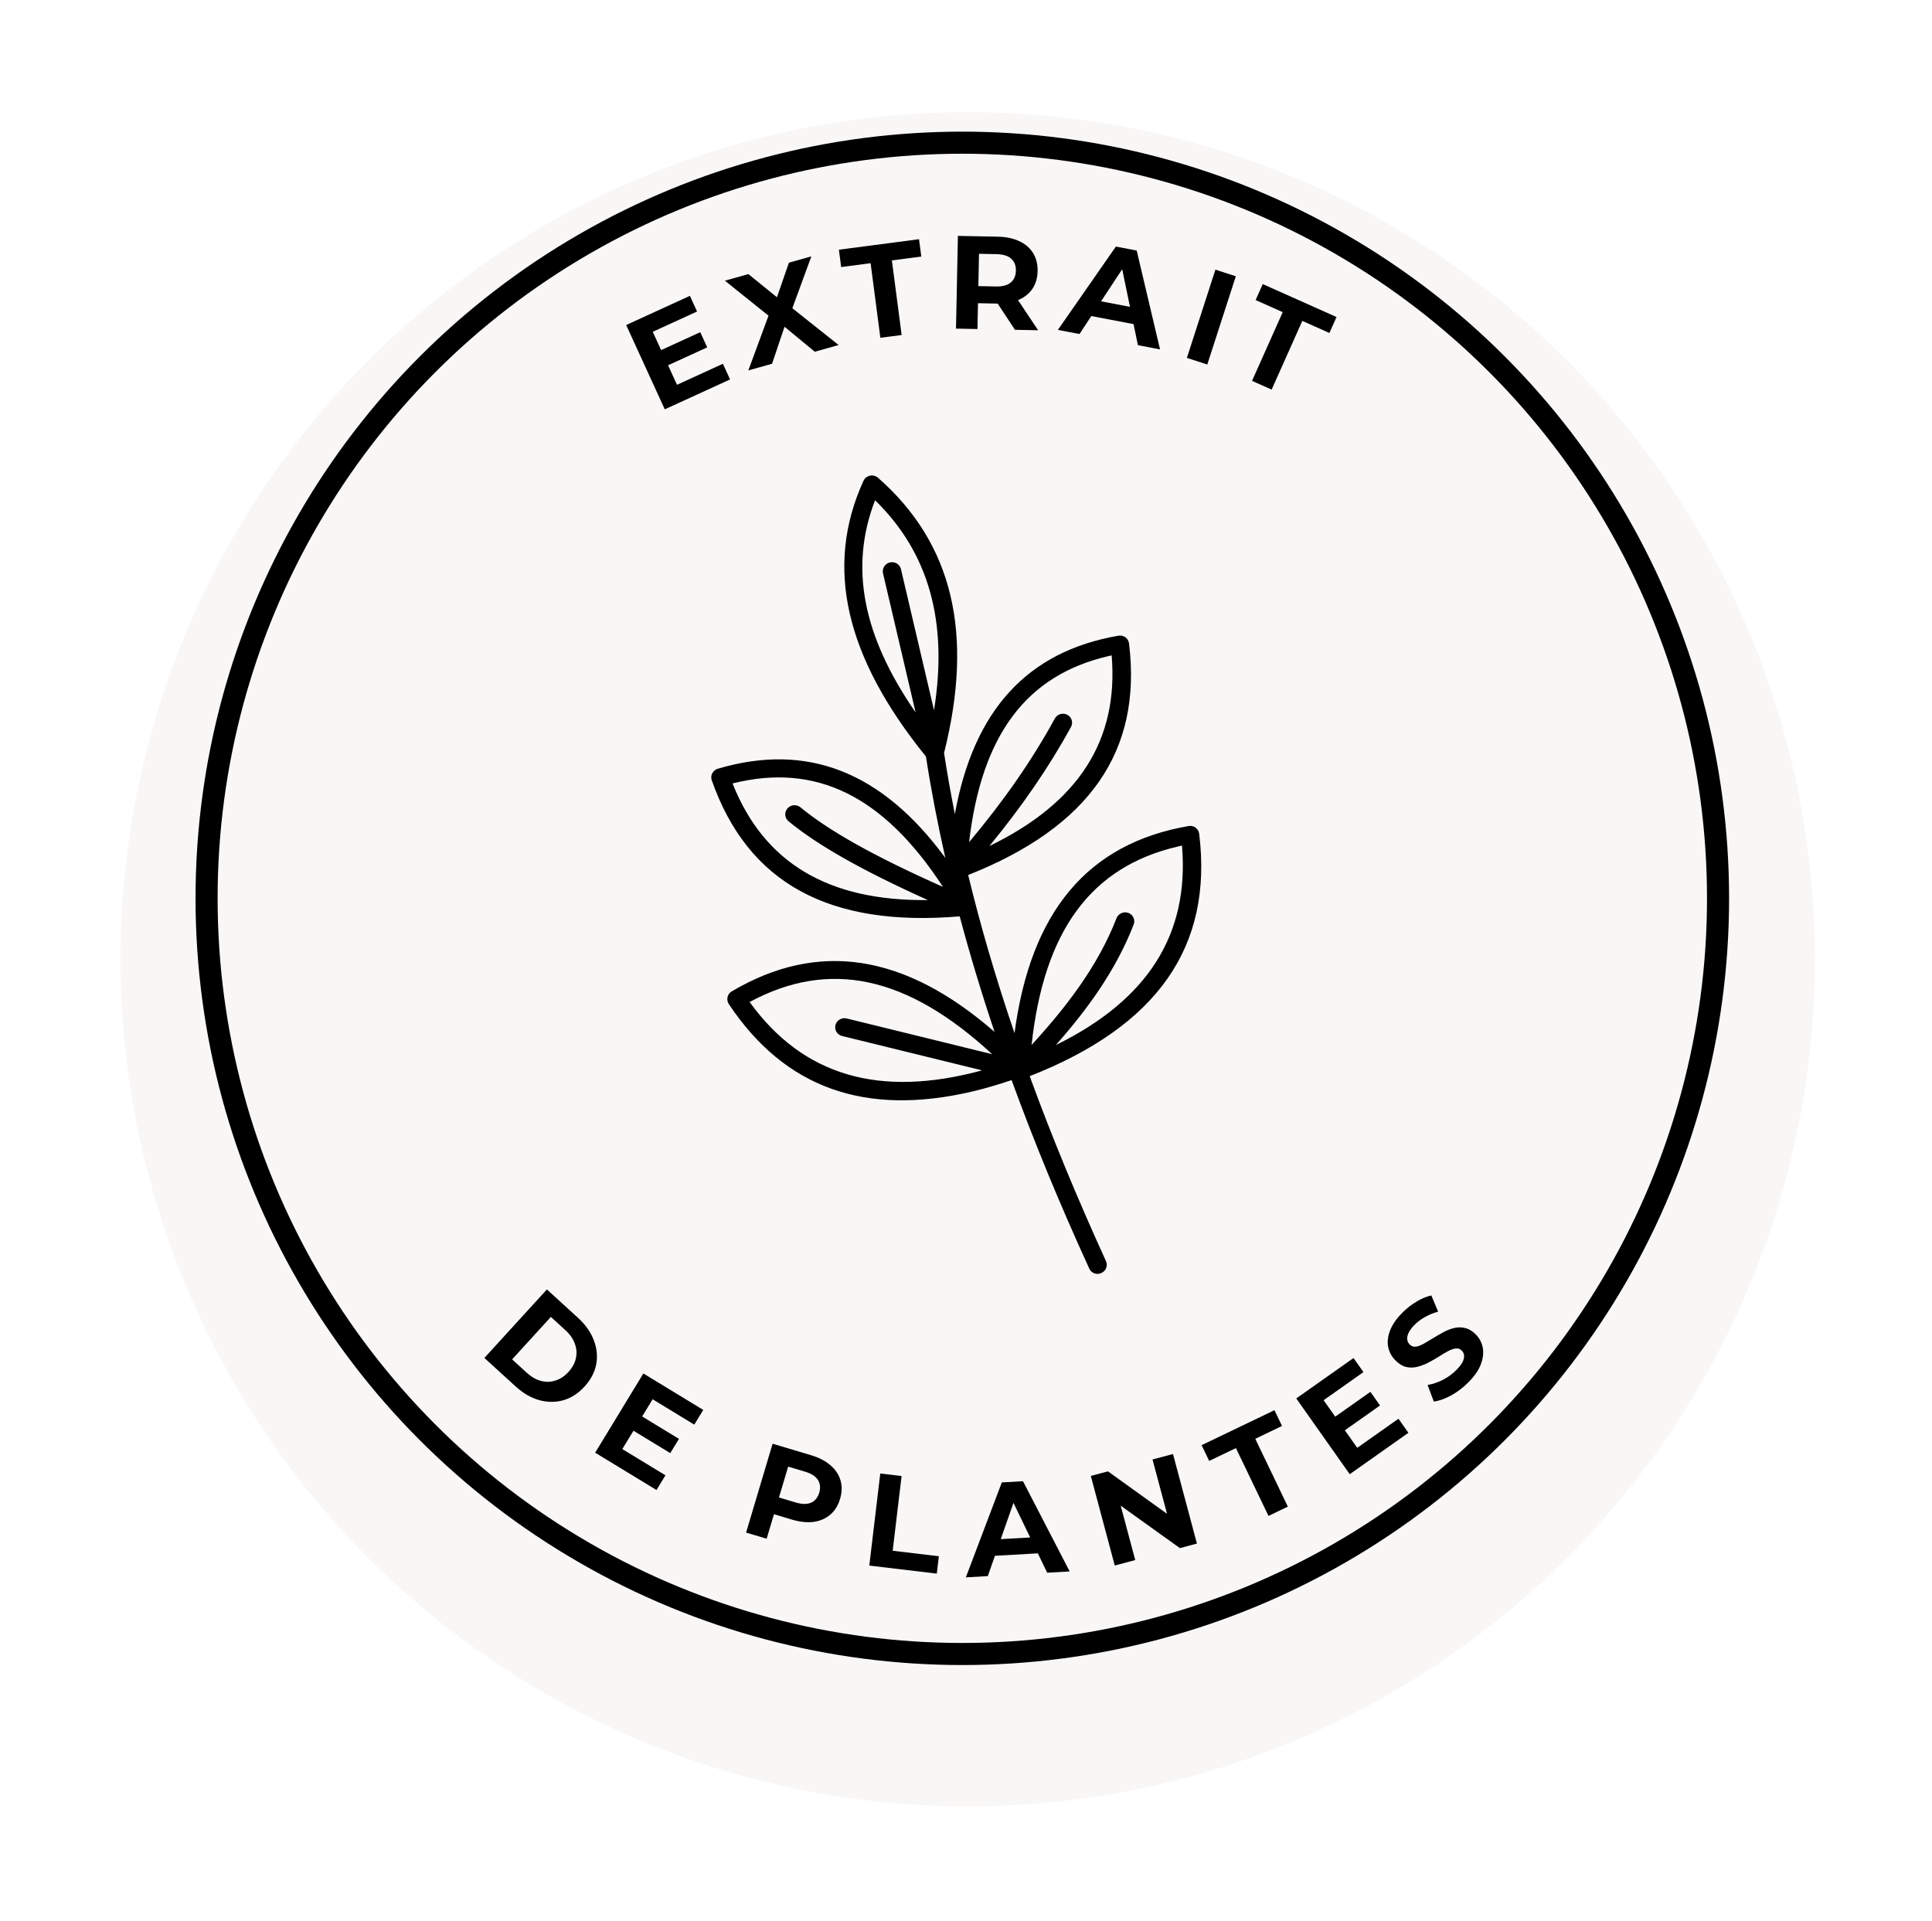 <svg xmlns="http://www.w3.org/2000/svg" fill="none" viewBox="0 0 175 174" height="174" width="175">
<g filter="url(#filter0_d_443_351)">
<circle fill="#F9F6F6" r="76.739" cy="80.894" cx="87.653"></circle>
</g>
<path fill="black" d="M59.753 31.775L63.43 30.092L64.059 31.466L60.383 33.15L59.753 31.775ZM61.323 34.858L65.48 32.954L66.129 34.373L60.215 37.08L56.719 29.443L62.49 26.8L63.14 28.218L59.125 30.057L61.323 34.858Z"></path>
<path fill="black" d="M67.784 33.556L69.912 27.784L70.296 29.147L65.66 25.427L67.785 24.829L70.997 27.429L70.111 27.691L71.459 23.796L73.492 23.224L71.475 28.728L71.098 27.388L75.963 31.255L73.802 31.863L70.458 29.101L71.312 28.861L69.933 32.951L67.784 33.556Z"></path>
<path fill="black" d="M79.743 30.6L78.859 23.841L76.193 24.191L75.988 22.62L83.246 21.67L83.451 23.24L80.786 23.589L81.671 30.347L79.743 30.6Z"></path>
<path fill="black" d="M86.594 29.766L86.766 21.368L90.401 21.442C91.153 21.457 91.799 21.594 92.337 21.854C92.876 22.105 93.289 22.461 93.576 22.923C93.862 23.385 93.999 23.932 93.986 24.564C93.974 25.188 93.814 25.724 93.509 26.174C93.204 26.616 92.777 26.951 92.228 27.18C91.68 27.409 91.029 27.516 90.278 27.501L87.722 27.448L88.603 26.614L88.538 29.806L86.594 29.766ZM91.933 29.875L89.896 26.785L91.972 26.827L94.033 29.918L91.933 29.875ZM88.599 26.83L87.754 25.901L90.201 25.951C90.801 25.963 91.252 25.844 91.553 25.594C91.854 25.336 92.009 24.979 92.019 24.523C92.028 24.06 91.888 23.697 91.597 23.435C91.306 23.173 90.861 23.036 90.261 23.023L87.814 22.973L88.696 22.067L88.599 26.83Z"></path>
<path fill="black" d="M95.823 29.885L101.076 22.336L102.962 22.696L105.076 31.652L103.072 31.269L101.445 23.409L102.2 23.553L97.78 30.259L95.823 29.885ZM97.999 28.468L98.783 27.115L103.026 27.925L103.268 29.474L97.999 28.468Z"></path>
<path fill="black" d="M107.507 32.422L110.091 24.429L111.94 25.027L109.357 33.02L107.507 32.422Z"></path>
<path fill="black" d="M113.409 34.501L116.188 28.277L113.733 27.181L114.379 25.735L121.063 28.719L120.417 30.165L117.963 29.069L115.184 35.293L113.409 34.501Z"></path>
<g clip-path="url(#clip0_443_351)">
<path fill="black" d="M43.875 123.013L49.537 116.808L52.356 119.38C53.03 119.995 53.505 120.667 53.782 121.396C54.064 122.12 54.139 122.844 54.008 123.569C53.877 124.294 53.523 124.973 52.946 125.605C52.375 126.231 51.731 126.646 51.015 126.849C50.305 127.045 49.575 127.039 48.823 126.83C48.077 126.615 47.367 126.2 46.694 125.585L43.875 123.013ZM46.387 123.144L47.699 124.341C48.112 124.719 48.54 124.968 48.981 125.09C49.434 125.211 49.876 125.202 50.305 125.063C50.741 124.93 51.137 124.669 51.493 124.279C51.854 123.883 52.078 123.465 52.166 123.025C52.265 122.584 52.23 122.147 52.063 121.713C51.908 121.278 51.623 120.872 51.209 120.495L49.898 119.297L46.387 123.144Z"></path>
<path fill="black" d="M58.044 128.241L61.499 130.344L60.713 131.635L57.258 129.533L58.044 128.241ZM56.37 131.269L60.276 133.645L59.465 134.978L53.909 131.597L58.276 124.421L63.699 127.721L62.888 129.054L59.115 126.758L56.37 131.269Z"></path>
<path fill="black" d="M67.58 138.835L69.982 130.785L73.466 131.825C74.186 132.04 74.772 132.344 75.222 132.737C75.675 133.123 75.978 133.576 76.131 134.098C76.285 134.619 76.271 135.183 76.09 135.789C75.912 136.387 75.615 136.862 75.201 137.214C74.787 137.566 74.284 137.784 73.692 137.866C73.102 137.94 72.447 137.87 71.726 137.655L69.277 136.924L70.356 136.332L69.443 139.39L67.58 138.835ZM70.294 136.539L69.73 135.406L72.076 136.106C72.651 136.278 73.117 136.283 73.474 136.122C73.83 135.962 74.074 135.663 74.204 135.226C74.337 134.781 74.298 134.394 74.088 134.064C73.877 133.734 73.484 133.483 72.909 133.312L70.564 132.612L71.656 131.974L70.294 136.539Z"></path>
<path fill="black" d="M78.741 141.823L79.735 133.482L81.665 133.712L80.859 140.48L85.041 140.978L84.854 142.551L78.741 141.823Z"></path>
<path fill="black" d="M87.486 142.89L90.745 134.29L92.662 134.181L96.891 142.353L94.854 142.47L91.365 135.241L92.131 135.197L89.475 142.777L87.486 142.89ZM89.252 140.986L89.683 139.483L93.996 139.237L94.608 140.681L89.252 140.986Z"></path>
<path fill="black" d="M100.975 141.819L98.806 133.704L100.359 133.289L106.709 137.852L105.956 138.053L104.394 132.21L106.249 131.715L108.418 139.83L106.876 140.242L100.515 135.682L101.268 135.48L102.83 141.323L100.975 141.819Z"></path>
<path fill="black" d="M114.9 137.324L111.95 131.18L109.527 132.343L108.842 130.915L115.44 127.747L116.126 129.175L113.703 130.338L116.653 136.483L114.9 137.324Z"></path>
<path fill="black" d="M120.827 128.416L124.131 126.084L125.003 127.319L121.699 129.651L120.827 128.416ZM122.938 131.156L126.673 128.52L127.573 129.794L122.259 133.545L117.415 126.682L122.601 123.022L123.501 124.296L119.893 126.843L122.938 131.156Z"></path>
<path fill="black" d="M132.985 125.242C132.509 125.716 131.991 126.108 131.43 126.418C130.864 126.722 130.346 126.905 129.876 126.967L129.31 125.463C129.746 125.391 130.196 125.242 130.661 125.016C131.125 124.78 131.536 124.484 131.893 124.128C132.165 123.857 132.358 123.614 132.471 123.399C132.585 123.173 132.633 122.973 132.617 122.797C132.6 122.622 132.53 122.472 132.405 122.347C132.247 122.188 132.061 122.126 131.846 122.159C131.625 122.187 131.384 122.274 131.124 122.421C130.858 122.562 130.575 122.731 130.274 122.928C129.974 123.114 129.66 123.292 129.331 123.461C129.009 123.624 128.683 123.745 128.355 123.824C128.027 123.902 127.696 123.905 127.362 123.83C127.034 123.751 126.712 123.552 126.396 123.235C126.057 122.894 125.84 122.495 125.745 122.037C125.65 121.567 125.705 121.067 125.909 120.535C126.114 119.993 126.497 119.442 127.058 118.883C127.432 118.51 127.846 118.189 128.299 117.918C128.746 117.642 129.196 117.453 129.649 117.352L130.266 118.821C129.83 118.939 129.436 119.1 129.085 119.303C128.728 119.5 128.417 119.731 128.15 119.997C127.884 120.262 127.697 120.511 127.589 120.742C127.481 120.974 127.441 121.178 127.469 121.353C127.491 121.523 127.567 121.673 127.697 121.803C127.85 121.956 128.036 122.019 128.257 121.991C128.472 121.957 128.71 121.867 128.97 121.721C129.231 121.574 129.511 121.408 129.811 121.222C130.117 121.03 130.428 120.85 130.746 120.681C131.068 120.506 131.394 120.379 131.722 120.301C132.05 120.222 132.378 120.223 132.706 120.303C133.04 120.377 133.362 120.57 133.673 120.882C134.006 121.216 134.217 121.615 134.307 122.079C134.396 122.543 134.339 123.047 134.134 123.589C133.935 124.126 133.552 124.677 132.985 125.242Z"></path>
</g>
<circle stroke-width="2" stroke="black" r="68.454" cy="81.379" cx="87.166"></circle>
<path fill="black" d="M108.621 75.529C108.594 75.304 108.472 75.11 108.294 74.972C108.109 74.844 107.881 74.785 107.66 74.829C98.525 76.412 93.352 82.579 91.895 93.593C90.22 88.679 88.821 83.915 87.698 79.266C98.686 74.908 103.465 68.045 102.267 58.288C102.24 58.063 102.118 57.868 101.939 57.73C101.755 57.602 101.527 57.544 101.306 57.587C93.059 59.014 88.193 64.329 86.49 73.746C86.123 71.886 85.794 70.043 85.511 68.214C88.241 57.365 86.287 49.208 79.532 43.281C79.336 43.104 79.064 43.04 78.802 43.092C78.538 43.137 78.325 43.324 78.21 43.565C74.676 51.311 76.537 59.473 83.871 68.53C84.336 71.541 84.925 74.601 85.627 77.711C79.879 69.894 73.112 67.245 65.023 69.637C64.807 69.705 64.619 69.852 64.519 70.047C64.41 70.244 64.397 70.478 64.473 70.692C67.74 79.99 75.094 84.011 86.93 83.012C87.843 86.433 88.89 89.916 90.085 93.477C81.934 86.386 74.117 85.183 66.285 89.804C66.088 89.918 65.952 90.105 65.9 90.322C65.849 90.54 65.894 90.77 66.014 90.956C71.076 98.548 78.324 101.161 88.067 98.879C89.213 98.61 90.415 98.251 91.631 97.846C93.631 103.344 95.964 109.021 98.666 114.92C98.829 115.284 99.223 115.466 99.605 115.377C99.653 115.365 99.709 115.344 99.755 115.324C100.175 115.14 100.369 114.649 100.178 114.24C97.535 108.447 95.237 102.882 93.27 97.488C104.849 92.941 109.877 85.753 108.621 75.529ZM100.361 59.446L100.694 59.368C101.338 67.052 97.696 72.731 89.62 76.638C92.582 73.038 95.024 69.483 97.011 65.854C97.225 65.453 97.077 64.965 96.675 64.75C96.265 64.537 95.761 64.69 95.546 65.092C93.488 68.857 90.931 72.542 87.78 76.289C88.912 66.595 92.95 61.182 100.361 59.446ZM79.263 45.316C84.13 50.065 85.888 56.322 84.603 64.338L81.608 51.556C81.505 51.117 81.056 50.845 80.609 50.95C80.162 51.055 79.88 51.498 79.983 51.937L82.936 64.54C78.122 57.567 76.932 51.357 79.263 45.316ZM66.355 70.971C73.884 69.079 80.02 72.073 85.412 80.341C79.23 77.59 75.096 75.275 72.502 73.131C72.152 72.845 71.623 72.891 71.326 73.235C71.03 73.579 71.066 74.102 71.416 74.388C74.022 76.547 78.086 78.852 84.046 81.536C75.018 81.637 69.206 78.164 66.355 70.971ZM67.9 90.771C75.13 86.874 82.181 88.394 89.872 95.498L76.692 92.26C76.247 92.15 75.795 92.419 75.675 92.858C75.564 93.296 75.83 93.739 76.276 93.849L88.956 96.964C79.638 99.49 72.731 97.448 67.9 90.771ZM95.636 94.671C98.469 91.469 101.075 87.918 102.687 83.752C102.854 83.327 102.632 82.856 102.209 82.698C101.778 82.542 101.297 82.757 101.131 83.182C99.426 87.576 96.518 91.301 93.44 94.662C94.571 84.308 98.815 78.53 106.665 76.691L107.063 76.597C107.746 84.632 103.985 90.571 95.636 94.671Z"></path>
<defs>
<filter color-interpolation-filters="sRGB" filterUnits="userSpaceOnUse" height="173.478" width="173.479" y="0.155" x="0.914" id="filter0_d_443_351">
<feFlood result="BackgroundImageFix" flood-opacity="0"></feFlood>
<feColorMatrix result="hardAlpha" values="0 0 0 0 0 0 0 0 0 0 0 0 0 0 0 0 0 0 127 0" type="matrix" in="SourceAlpha"></feColorMatrix>
<feOffset dy="6"></feOffset>
<feGaussianBlur stdDeviation="5"></feGaussianBlur>
<feComposite operator="out" in2="hardAlpha"></feComposite>
<feColorMatrix values="0 0 0 0 0 0 0 0 0 0 0 0 0 0 0 0 0 0 0.1 0" type="matrix"></feColorMatrix>
<feBlend result="effect1_dropShadow_443_351" in2="BackgroundImageFix" mode="normal"></feBlend>
<feBlend result="shape" in2="effect1_dropShadow_443_351" in="SourceGraphic" mode="normal"></feBlend>
</filter>
<clipPath id="clip0_443_351">
<rect transform="translate(15.836 2.311) rotate(-0.126)" fill="white" height="149.14" width="141.31"></rect>
</clipPath>
</defs>
</svg>
